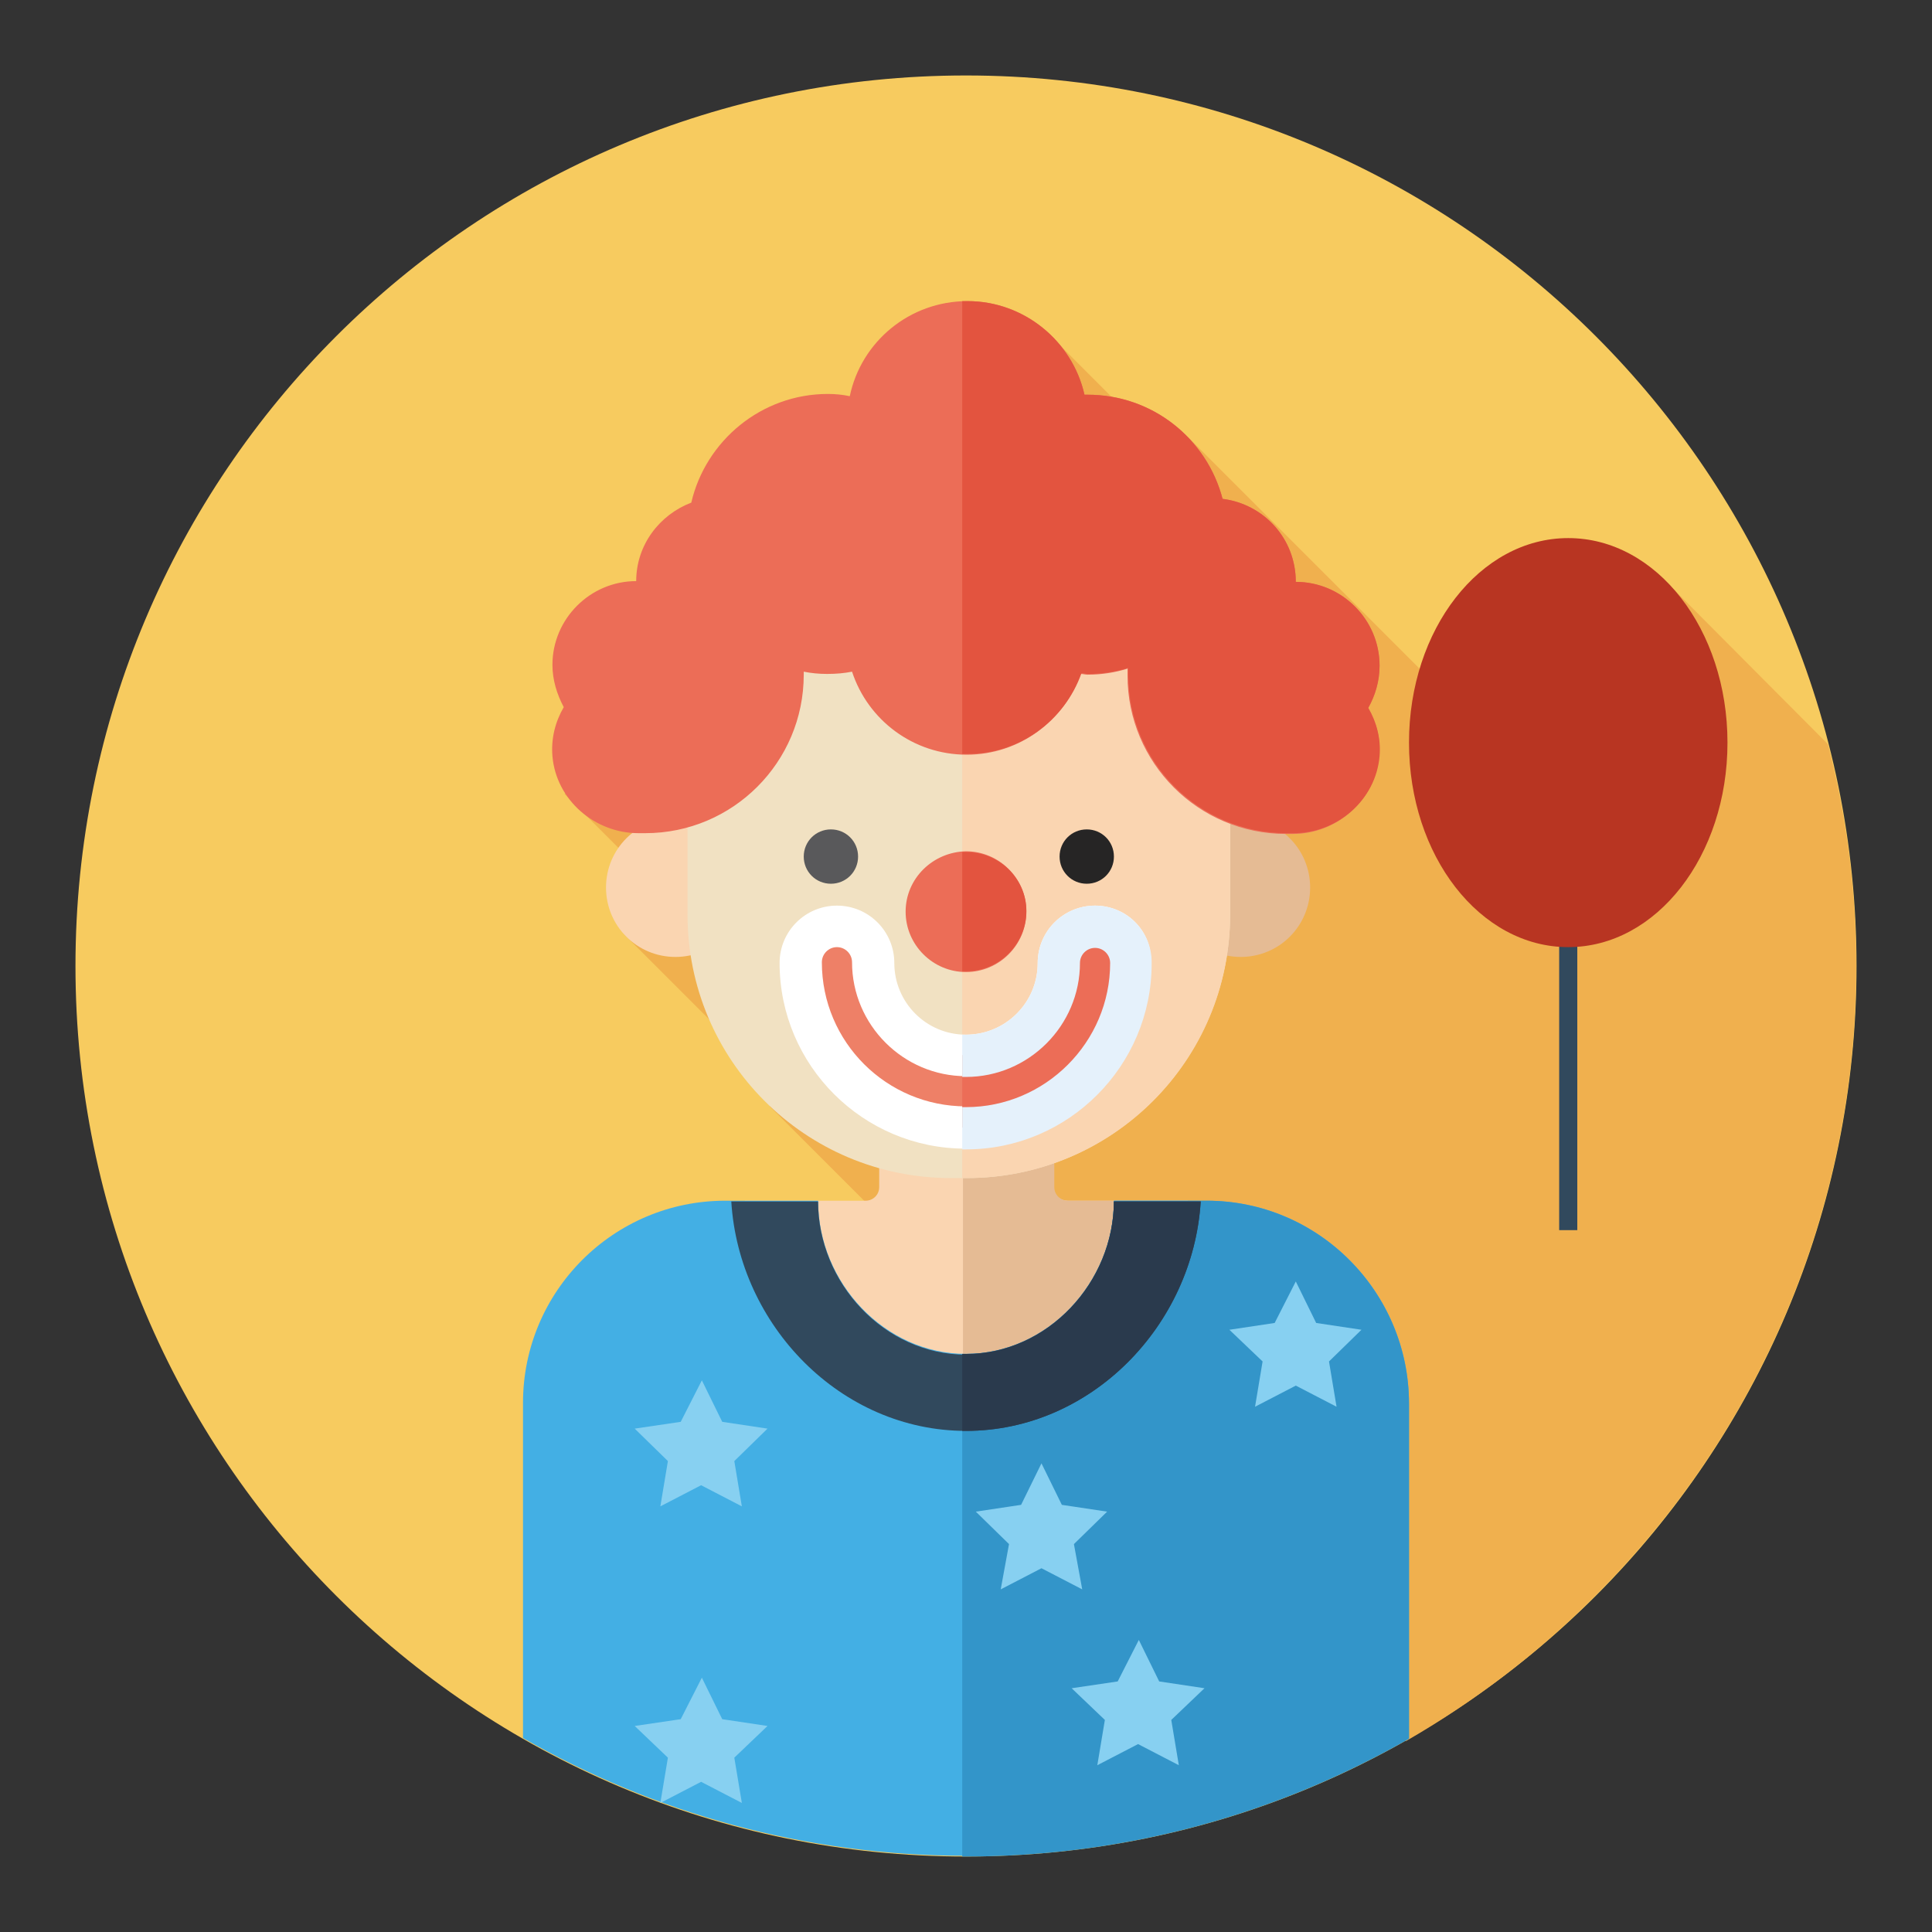 <?xml version="1.0" encoding="utf-8"?>
<!-- Svg Vector Icons : http://www.onlinewebfonts.com/icon -->
<!DOCTYPE svg PUBLIC "-//W3C//DTD SVG 1.1//EN" "http://www.w3.org/Graphics/SVG/1.1/DTD/svg11.dtd">
<svg version="1.1" xmlns="http://www.w3.org/2000/svg" xmlns:xlink="http://www.w3.org/1999/xlink" x="0px" y="0px" viewBox="0 0 256 256" enable-background="new 0 0 256 256" xml:space="preserve">
<rect x="0" y="0" width="256" height="256" fill="#333333" stroke="none"/>
<g> <path fill="#f7cb5f" d="M10,128c0,65.2,52.8,118,118,118c65.2,0,118-52.8,118-118S193.2,10,128,10C62.8,10,10,62.8,10,128z"/> <path fill="#f0b04e" d="M211.4,211.4c30.6-30.6,40.9-73.8,30.8-112.8L219.7,76l-8.5,35.7l-53.9-53.9l-1.8,3l-15.2-15.2l-18.9,20.5 l-46.6,39.1l12.2,12.2l-4.4,6.3l21.1,21.1l-1.7,1.8l23.2,23.2l61.1,60.9C195.3,225.5,203.8,219.1,211.4,211.4L211.4,211.4z"/> <path fill="#fad5b1" d="M139.6,157.3v-12.8h-23.1v12.8c0,1-0.8,1.8-1.8,1.8H98.7v44.3h58.7v-44.3h-15.9 C140.4,159.1,139.6,158.3,139.6,157.3L139.6,157.3z"/> <path fill="#e5bb94" d="M157.4,159.1h-15.9c-1,0-1.8-0.8-1.8-1.8v-12.8h-12.1v58.9h29.9L157.4,159.1L157.4,159.1z"/> <path fill="#fad5b1" d="M80.3,117.6c0,5.1,4.1,9.2,9.2,9.2s9.2-4.1,9.2-9.2c0-5.1-4.1-9.2-9.2-9.2S80.3,112.5,80.3,117.6z"/> <path fill="#e5bb94" d="M155.2,117.6c0,5.1,4.1,9.2,9.2,9.2s9.2-4.1,9.2-9.2c0-5.1-4.1-9.2-9.2-9.2S155.2,112.5,155.2,117.6z"/> <path fill="#f1e1c2" d="M128.1,156.1H126c-19.3,0-34.9-15.6-34.9-34.9V89.3c0-19.3,15.6-34.9,34.9-34.9h2.1 c19.3,0,34.9,15.6,34.9,34.9v31.8C163,140.5,147.3,156.1,128.1,156.1z"/> <path fill="#fad5b1" d="M128.1,54.5h-0.6v101.6h0.6c19.3,0,34.9-15.6,34.9-34.9V89.3C163,70.1,147.3,54.5,128.1,54.5z"/> <path fill="#59595b" d="M106.5,113.5c0,2,1.6,3.6,3.6,3.6c2,0,3.6-1.6,3.6-3.6c0-2-1.6-3.6-3.6-3.6 C108.1,109.9,106.5,111.5,106.5,113.5L106.5,113.5z"/> <path fill="#262525" d="M140.4,113.5c0,2,1.6,3.6,3.6,3.6c2,0,3.6-1.6,3.6-3.6c0-2-1.6-3.6-3.6-3.6 C142,109.9,140.4,111.5,140.4,113.5L140.4,113.5z"/> <path fill="#43afe4" d="M159.9,159.1h-12.3c0,10.8-8.8,20.3-19.6,20.3c-10.8,0-19.6-9.5-19.6-20.3H96.1c-14.8,0-26.8,12-26.8,26.8 v44.4c17.3,9.9,37.3,15.6,58.7,15.6s41.4-5.7,58.7-15.6V186C186.7,171.2,174.7,159.1,159.9,159.1L159.9,159.1z"/> <path fill="#3395c9" d="M159.9,159.1h-12.3c0,10.8-8.8,20.3-19.6,20.3c-0.2,0-0.3,0-0.5,0V246h0.5c21.4,0,41.4-5.7,58.7-15.6V186 C186.7,171.2,174.7,159.1,159.9,159.1L159.9,159.1z"/> <path fill="#31495d" d="M128,189.6c16.6,0,30.1-14,31.1-30.4h-11.5c0,10.8-8.8,20.3-19.6,20.3c-10.8,0-19.6-9.5-19.6-20.3H96.9 C97.9,175.6,111.4,189.6,128,189.6z"/> <path fill="#2a3a4d" d="M147.6,159.1c0,10.8-8.8,20.3-19.6,20.3c-0.2,0-0.3,0-0.5,0v10.2c0.2,0,0.3,0,0.5,0 c16.6,0,30.1-14,31.1-30.4H147.6L147.6,159.1z"/> <path fill="#ee8067" d="M128,149.4c-12,0-21.9-9.8-21.9-21.9c0-2.6,2.1-4.8,4.8-4.8s4.8,2.1,4.8,4.8c0,6.8,5.5,12.3,12.3,12.3 c6.8,0,12.3-5.5,12.3-12.3c0-2.6,2.1-4.8,4.8-4.8s4.8,2.1,4.8,4.8C149.9,139.6,140.1,149.4,128,149.4L128,149.4z"/> <path fill="#ffffff" d="M145.1,125.5c1.1,0,2,0.9,2,2c0,10.5-8.6,19.1-19.1,19.1c-10.5,0-19.1-8.5-19.1-19.1c0-1.1,0.9-2,2-2 c1.1,0,2,0.9,2,2c0,8.3,6.8,15.1,15.1,15.1c8.3,0,15.1-6.8,15.1-15.1C143.1,126.4,144,125.5,145.1,125.5 M145.1,120 c-4.2,0-7.6,3.4-7.6,7.6c0,5.3-4.3,9.5-9.5,9.5c-5.3,0-9.5-4.3-9.5-9.5c0-4.2-3.4-7.6-7.6-7.6c-4.2,0-7.6,3.4-7.6,7.6 c0,13.6,11.1,24.6,24.6,24.6c13.6,0,24.6-11.1,24.6-24.6C152.7,123.4,149.3,120,145.1,120L145.1,120z"/> <path fill="#ec6d57" d="M145.1,122.7c-2.6,0-4.8,2.1-4.8,4.8c0,6.8-5.5,12.3-12.3,12.3c-0.2,0-0.3,0-0.5,0v9.6c0.2,0,0.3,0,0.5,0 c12,0,21.9-9.8,21.9-21.9C149.9,124.9,147.7,122.7,145.1,122.7L145.1,122.7z"/> <path fill="#e5f1fb" d="M145.1,120c-4.2,0-7.6,3.4-7.6,7.6c0,5.3-4.3,9.5-9.5,9.5c-0.2,0-0.3,0-0.5,0v5.6c0.2,0,0.3,0,0.5,0 c8.3,0,15.1-6.8,15.1-15.1c0-1.1,0.9-2,2-2c1.1,0,2,0.9,2,2c0,10.5-8.6,19.1-19.1,19.1c-0.2,0-0.3,0-0.5,0v5.6c0.2,0,0.3,0,0.5,0 c13.6,0,24.6-11.1,24.6-24.6C152.7,123.4,149.3,120,145.1,120L145.1,120z"/> <path fill="#ec6d57" d="M181.3,93.8c0.9-1.6,1.5-3.5,1.5-5.6c0-6.1-5-11.1-11.1-11.1c0-5.7-4.2-10.3-9.7-11 c-2.1-8-9.3-13.8-17.9-13.8c-0.1,0-0.3,0-0.4,0c-1.6-7.1-8-12.4-15.5-12.4c-7.7,0-14.1,5.4-15.6,12.6c-0.9-0.2-1.9-0.3-2.9-0.3 c-8.8,0-16.2,6.2-18.1,14.4c-4.2,1.6-7.3,5.6-7.3,10.4c-6.1,0-11.1,5-11.1,11.1c0,2,0.6,3.9,1.5,5.6c-1.1,1.9-1.7,4.1-1.5,6.5 c0.5,5.8,5.6,10.2,11.4,10.2h0.9c11.6,0,21-9.4,21-21V89c1,0.2,2,0.3,3.1,0.3c1.2,0,2.3-0.1,3.3-0.3c2.1,6.4,8.1,11,15.2,11 c7,0,12.9-4.5,15.1-10.7c0.3,0,0.6,0.1,0.9,0.1c1.9,0,3.7-0.3,5.3-0.8v0.9c0,11.6,9.4,21,21,21h0.9c5.8,0,10.9-4.4,11.4-10.2 C183,97.9,182.4,95.7,181.3,93.8L181.3,93.8z"/> <path fill="#e3543f" d="M181.3,93.8c0.9-1.6,1.5-3.5,1.5-5.6c0-6.1-5-11.1-11.1-11.1c0-5.7-4.2-10.3-9.7-11 c-2.1-8-9.3-13.8-17.9-13.8c-0.1,0-0.3,0-0.4,0c-1.6-7.1-8-12.4-15.5-12.4c-0.2,0-0.4,0-0.7,0v60c0.2,0,0.4,0,0.7,0 c7,0,12.9-4.5,15.1-10.7c0.3,0,0.6,0.1,0.9,0.1c1.9,0,3.7-0.3,5.3-0.8v0.9c0,11.6,9.4,21,21,21h0.9c5.8,0,10.9-4.4,11.4-10.2 C183,97.9,182.4,95.7,181.3,93.8L181.3,93.8z"/> <path fill="#ec6d57" d="M120,120.8c0,4.4,3.6,8,8,8s8-3.6,8-8c0-4.4-3.6-8-8-8C123.6,112.9,120,116.4,120,120.8 C120,120.8,120,120.8,120,120.8z"/> <path fill="#e3543f" d="M128,112.9c-0.2,0-0.3,0-0.5,0v15.8c0.2,0,0.3,0,0.5,0c4.4,0,8-3.6,8-8C136,116.4,132.4,112.9,128,112.9z" /> <path fill="#87d0f1" d="M138,193.9l2.7,5.5l6,0.9l-4.4,4.3l1.1,6l-5.4-2.8l-5.4,2.8l1.1-6l-4.4-4.3l6-0.9L138,193.9z M150.9,217.3 l2.7,5.5l6,0.9l-4.4,4.2l1,6l-5.4-2.8l-5.4,2.8l1-6l-4.4-4.2l6.1-0.9L150.9,217.3z M93,182.9l2.7,5.5l6,0.9l-4.4,4.3l1,6l-5.4-2.8 l-5.4,2.8l1-6l-4.4-4.3l6.1-0.9L93,182.9z M93,222.3l2.7,5.5l6,0.9l-4.4,4.2l1,6l-5.4-2.8l-5.4,2.8l1-6l-4.4-4.2l6.1-0.9L93,222.3z  M171.7,169.8l2.7,5.5l6,0.9l-4.3,4.2l1,6l-5.4-2.8l-5.4,2.8l1-6l-4.4-4.2l6-0.9L171.7,169.8z"/> <path fill="#31495d" d="M206.6,121.6h2.4V163h-2.4V121.6z"/> <path fill="#b83522" d="M186.7,98.4c0,15,9.4,27.1,21.1,27.1s21.1-12.1,21.1-27.1c0-15-9.4-27.1-21.1-27.1S186.7,83.4,186.7,98.4z" /></g>
</svg>
